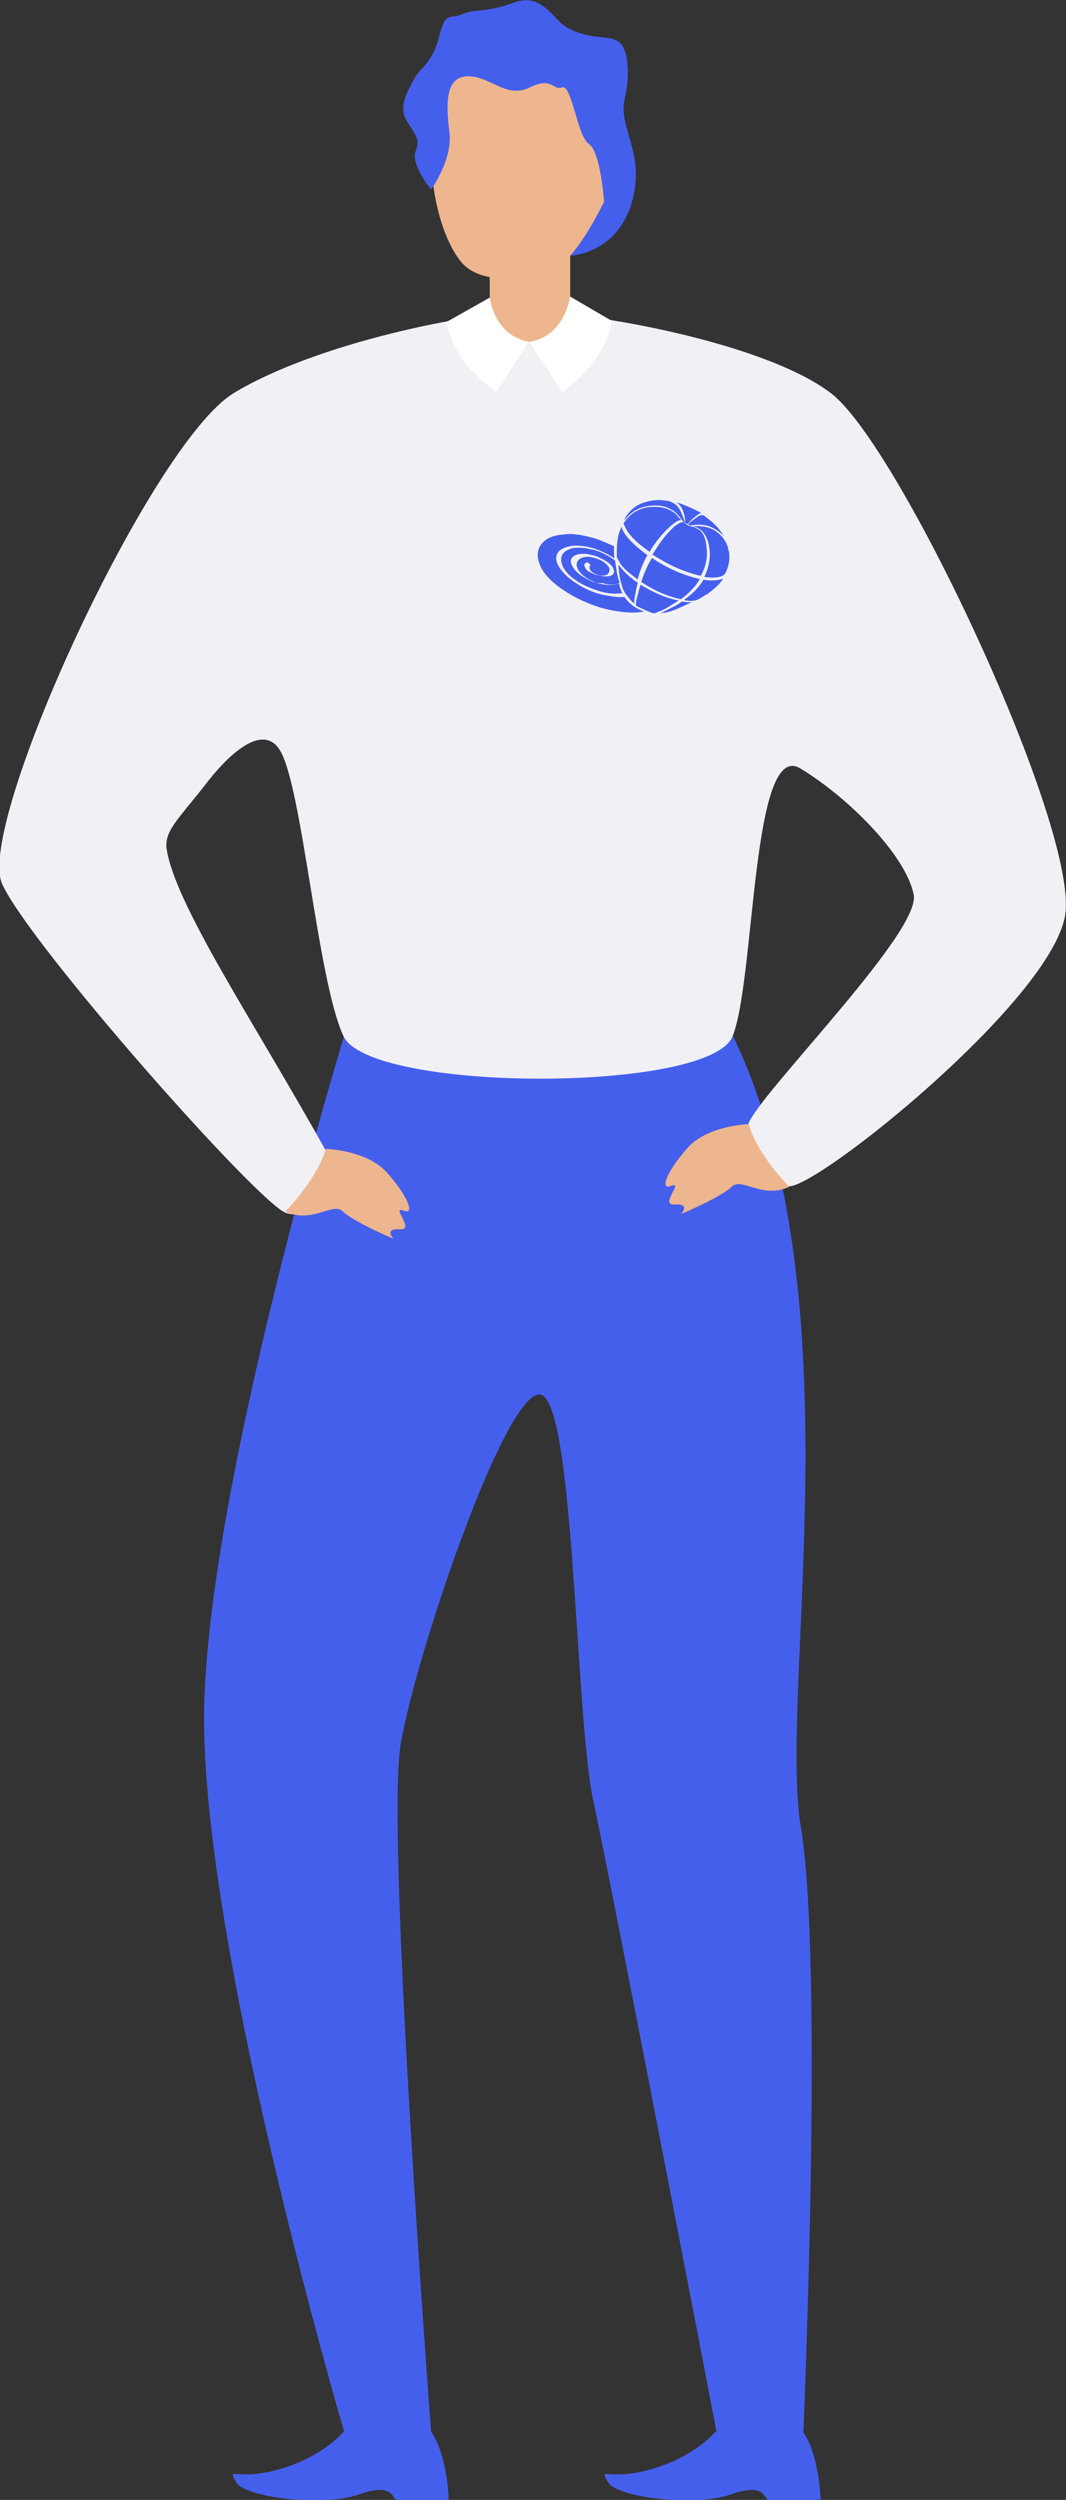 <svg width="113" height="265" viewBox="0 0 113 265" fill="none" xmlns="http://www.w3.org/2000/svg">
<rect x="0" y="0" width="113" height="265" fill="#333333" stroke="none"/>
<g clip-path="url(#clip0)">
<path d="M36.469 109.846C36.469 109.846 22.472 155.744 21.667 180.166C20.809 204.534 36.469 257.717 36.469 257.717C36.469 257.717 42.047 262.537 45.694 257.717C45.694 257.717 40.867 194.359 42.476 184.879C44.085 175.399 53.417 147.818 57.171 147.818C60.925 147.818 60.925 181.826 62.909 190.985C64.894 200.143 75.942 257.717 75.942 257.717C75.942 257.717 81.948 262.912 85.166 257.717C85.166 257.717 87.311 208.069 84.898 193.716C82.485 179.363 90.958 137.481 77.712 109.846H36.469Z" fill="#455FED"/>
<path d="M21.936 82.959C24.725 79.371 27.943 76.907 29.605 79.424C32.019 83.013 33.628 103.9 36.416 109.845C39.205 115.789 75.245 115.897 77.659 109.845C80.072 103.793 79.643 78.3 84.845 81.46C90.047 84.619 96.054 90.725 96.858 94.849C97.663 98.973 79.267 117.128 79.267 119.431C79.267 121.734 80.447 125.751 83.665 125.751C86.883 125.751 111.285 106.149 112.894 97.098C114.503 88.047 95.303 47.076 88.063 41.667C80.876 36.204 62.32 33.044 56.153 33.044C50.039 33.044 33.628 36.311 24.779 41.667C15.983 47.022 -2.573 87.351 0.216 93.671C3.005 99.99 27.567 127.786 30.356 128.59C33.145 129.393 37.167 126.715 34.432 121.788C26.977 108.399 18.45 95.759 17.646 89.868C17.485 87.993 18.933 86.815 21.936 82.959Z" fill="#F0F0F5"/>
<path d="M56.956 3.374C56.956 3.374 47.947 2.678 46.338 10.176C44.675 17.674 46.498 24.904 48.912 27.796C51.272 30.689 58.994 30.099 62.319 25.012C65.591 19.87 68.702 7.177 56.956 3.374Z" fill="#EEB68E"/>
<path d="M51.916 27.314V28.438V34.705C51.916 34.705 55.081 38.293 60.444 34.705V23.993L51.916 27.314Z" fill="#EEB68E"/>
<path d="M45.695 20.084C45.695 20.084 48.055 16.87 47.626 13.871C47.25 10.872 47.25 8.087 49.61 8.087C52.023 8.087 53.686 10.497 56.153 9.265C58.62 8.087 58.566 9.64 59.586 9.265C60.604 8.89 61.194 14.46 62.428 15.264C63.661 16.067 64.037 21.369 64.037 21.369C64.037 21.369 62.321 25.011 60.444 27.1C60.444 27.1 65.324 26.939 66.933 21.584C68.542 16.174 65.431 13.604 66.236 10.39C66.558 8.998 66.665 7.444 66.397 5.998C65.914 3.588 64.359 4.177 62.374 3.749C61.194 3.481 60.068 3.106 59.21 2.196C57.708 0.589 56.582 -0.536 54.33 0.321C51.648 1.339 50.307 0.911 49.02 1.5C47.733 2.089 47.25 1.071 46.553 3.856C45.856 6.641 44.676 7.07 44.032 8.141C43.443 9.265 42.316 10.979 42.906 12.372C43.496 13.764 44.73 14.568 44.086 15.96C43.443 17.352 45.695 20.084 45.695 20.084Z" fill="#455FED"/>
<path d="M79.374 119.164C79.374 119.164 75.03 119.271 72.885 121.682C70.74 124.092 69.828 126.234 71.169 125.698C72.509 125.163 69.828 127.841 71.544 127.68C73.26 127.573 72.188 128.698 72.188 128.698C72.188 128.698 76.478 126.877 77.551 125.805C78.623 124.734 80.769 127.144 83.665 125.805C83.665 125.805 80.232 122.378 79.374 119.164Z" fill="#EEB68E"/>
<path d="M34.538 121.788C34.538 121.788 38.882 121.896 41.028 124.306C43.173 126.716 44.084 128.858 42.744 128.322C41.403 127.787 44.084 130.465 42.368 130.304C40.652 130.197 41.725 131.322 41.725 131.322C41.725 131.322 37.434 129.501 36.362 128.429C35.289 127.358 33.144 129.768 30.248 128.429C30.194 128.483 33.626 125.002 34.538 121.788Z" fill="#EEB68E"/>
<path d="M36.471 257.716C36.471 257.716 34.325 260.393 29.66 261.732C24.994 263.071 24.082 261.357 24.994 263.071C25.905 264.785 34.325 265.749 38.08 264.41C41.834 263.071 41.566 264.999 42.102 265.053C42.638 265.106 47.572 265.053 47.572 265.053C47.572 265.053 47.465 260.286 45.695 257.769C45.642 257.716 41.941 259.858 36.471 257.716Z" fill="#455FED"/>
<path d="M75.889 257.716C75.889 257.716 73.743 260.393 69.078 261.732C64.412 263.071 63.5 261.357 64.412 263.071C65.323 264.785 73.743 265.749 77.498 264.41C81.252 263.071 80.984 264.999 81.52 265.053C82.056 265.106 86.99 265.053 86.99 265.053C86.99 265.053 86.883 260.286 85.113 257.769C85.113 257.716 81.359 259.858 75.889 257.716Z" fill="#455FED"/>
<path d="M56.207 36.258L52.667 41.561C52.667 41.561 48.055 38.722 47.358 34.116L51.916 31.546C51.916 31.492 52.346 35.669 56.207 36.258Z" fill="white"/>
<path d="M56.044 36.258L59.584 41.56C59.584 41.56 64.143 38.615 64.84 34.009L60.442 31.438C60.442 31.385 59.906 35.669 56.044 36.258Z" fill="white"/>
<path d="M52.666 41.507L53.31 42.15C54.919 43.756 57.493 43.703 59.048 42.096L59.584 41.507L56.045 36.205L52.666 41.507Z" fill="#F0F0F5"/>
<path d="M56.153 41.56C53.096 39.525 53.096 76.051 54.115 81.889C54.49 84.138 54.919 85.905 55.241 87.244C55.456 88.155 56.796 88.155 57.011 87.244C57.333 85.905 57.762 84.138 58.137 81.889C59.21 76.051 59.21 39.525 56.153 41.56Z" fill="#F0F0F5"/>
<path fill-rule="evenodd" clip-rule="evenodd" d="M72.228 54.36C72.107 54.064 71.927 53.769 71.747 53.591C71.567 53.414 71.267 53.236 70.907 53.118C70.547 53.059 70.067 53 69.707 53C68.866 53.059 68.146 53.236 67.546 53.591C67.125 53.828 66.765 54.182 66.465 54.596C66.345 54.773 66.225 54.951 66.165 55.187C66.165 55.246 66.225 55.128 66.225 55.128C66.825 54.3 67.786 53.65 69.226 53.591C69.947 53.532 70.667 53.709 71.147 54.005C71.387 54.123 71.627 54.3 71.807 54.537C71.987 54.714 72.167 54.951 72.347 55.187C72.407 55.246 72.407 55.246 72.407 55.306C72.468 55.365 72.528 55.365 72.588 55.424C72.588 55.424 72.648 55.483 72.648 55.424C72.468 55.01 72.347 54.655 72.228 54.36Z" fill="#455FED"/>
<path fill-rule="evenodd" clip-rule="evenodd" d="M71.689 53.236C72.349 53.65 72.589 54.478 72.649 55.424C72.709 55.483 72.769 55.542 72.889 55.542C73.129 55.305 73.309 55.069 73.549 54.892C73.789 54.714 74.029 54.478 74.329 54.36C73.489 53.946 72.649 53.532 71.689 53.236Z" fill="#455FED"/>
<path fill-rule="evenodd" clip-rule="evenodd" d="M71.748 54.596C71.388 54.241 70.908 53.946 70.308 53.828C69.827 53.709 69.227 53.709 68.687 53.768C67.546 53.946 66.766 54.537 66.226 55.305C66.166 55.364 66.106 55.483 66.106 55.483C66.106 55.542 66.166 55.66 66.226 55.778C66.346 56.015 66.466 56.251 66.586 56.429C67.186 57.256 68.027 57.906 68.867 58.498C69.227 57.847 69.707 57.197 70.248 56.606C70.608 56.192 71.028 55.778 71.508 55.424C71.748 55.246 71.928 55.128 72.228 55.128C72.108 55.01 71.868 54.833 71.748 54.596Z" fill="#455FED"/>
<path fill-rule="evenodd" clip-rule="evenodd" d="M73.188 55.719C73.848 55.542 74.749 55.601 75.289 55.837C75.889 56.074 76.369 56.428 76.729 56.842C76.729 56.842 76.729 56.901 76.729 56.842C76.309 56.074 75.649 55.423 74.928 54.891C74.808 54.773 74.689 54.714 74.628 54.655C74.388 54.537 74.088 54.655 73.968 54.773C73.608 55.01 73.308 55.246 73.008 55.483C72.948 55.542 72.948 55.542 72.948 55.542C73.068 55.66 73.128 55.719 73.188 55.719Z" fill="#455FED"/>
<path fill-rule="evenodd" clip-rule="evenodd" d="M74.87 59.443C74.99 58.793 74.93 58.024 74.81 57.433C74.69 56.842 74.45 56.31 73.969 56.074C73.849 56.014 73.729 55.955 73.609 55.896C73.489 55.837 73.309 55.837 73.189 55.778C72.949 55.719 72.829 55.601 72.589 55.482C72.529 55.423 72.469 55.364 72.409 55.364C72.349 55.364 72.289 55.364 72.229 55.364C72.049 55.423 71.869 55.541 71.689 55.66C71.508 55.778 71.388 55.896 71.268 56.014C70.428 56.842 69.768 57.788 69.168 58.793C70.668 59.739 72.229 60.566 74.269 61.039C74.57 60.566 74.75 60.034 74.87 59.443Z" fill="#455FED"/>
<path fill-rule="evenodd" clip-rule="evenodd" d="M76.85 60.803C76.97 60.685 76.97 60.567 77.03 60.449C77.27 59.917 77.39 59.148 77.27 58.439C77.21 58.261 77.15 58.143 77.15 57.966C76.85 57.138 76.31 56.488 75.469 56.074C74.929 55.838 74.209 55.72 73.429 55.779C73.969 55.897 74.329 56.133 74.629 56.547C74.869 56.902 75.109 57.375 75.169 57.966C75.409 59.148 75.049 60.331 74.689 61.099C74.689 61.158 74.629 61.158 74.629 61.158C75.53 61.276 76.55 61.276 76.85 60.803Z" fill="#455FED"/>
<path fill-rule="evenodd" clip-rule="evenodd" d="M65.625 56.487C65.445 57.078 65.385 57.788 65.385 58.497C65.385 58.675 65.385 58.793 65.385 58.97C65.385 59.029 65.445 59.147 65.445 59.206C65.565 59.384 65.685 59.62 65.745 59.739C66.165 60.33 66.705 60.743 67.246 61.157C67.366 61.216 67.426 61.335 67.546 61.394C67.546 61.394 67.606 61.453 67.606 61.394C67.846 60.448 68.206 59.561 68.626 58.852C68.086 58.438 67.546 58.024 67.065 57.551C66.585 57.078 66.105 56.546 65.865 55.837C65.805 56.073 65.685 56.31 65.625 56.487Z" fill="#455FED"/>
<path fill-rule="evenodd" clip-rule="evenodd" d="M62.865 57.02C61.964 56.784 60.824 56.488 59.683 56.666C58.903 56.725 58.303 56.902 57.823 57.257C57.282 57.67 56.862 58.321 57.042 59.267C57.102 59.621 57.282 59.976 57.402 60.272C57.943 61.158 58.663 61.809 59.503 62.4C60.584 63.168 61.904 63.818 63.285 64.291C64.005 64.528 64.785 64.705 65.626 64.823C66.466 64.942 67.427 65.001 68.267 64.823C67.967 64.705 67.727 64.587 67.487 64.469C67.427 64.409 67.366 64.409 67.366 64.409C66.946 64.114 66.586 63.818 66.286 63.405C66.226 63.346 66.226 63.286 66.166 63.286C65.326 63.346 64.605 63.168 63.885 63.05C62.865 62.813 61.964 62.4 61.244 61.927C60.464 61.454 59.743 60.863 59.263 60.094C59.083 59.799 58.963 59.503 58.963 59.148C58.963 58.794 59.143 58.498 59.383 58.321C59.863 57.966 60.584 57.789 61.424 57.848C62.204 57.907 62.865 58.084 63.465 58.321C64.065 58.557 64.605 58.853 65.085 59.148C65.085 59.148 65.146 59.208 65.146 59.148C65.085 58.971 65.085 58.557 65.085 58.498C65.085 58.38 65.085 58.025 65.085 57.907C64.425 57.611 63.705 57.257 62.865 57.02Z" fill="#455FED"/>
<path fill-rule="evenodd" clip-rule="evenodd" d="M65.204 59.443C64.964 59.207 64.724 59.089 64.424 58.911C63.883 58.616 63.283 58.32 62.503 58.202C62.083 58.084 61.422 58.025 60.942 58.084C60.762 58.084 60.702 58.084 60.582 58.143C59.982 58.32 59.382 58.675 59.502 59.502C59.562 59.975 59.802 60.33 60.042 60.626C60.282 60.921 60.582 61.217 60.882 61.394C61.483 61.867 62.263 62.222 63.103 62.517C63.883 62.813 64.964 63.049 65.984 62.872C65.804 62.576 65.684 62.222 65.624 61.867C65.024 62.044 64.364 61.985 63.883 61.808C63.283 61.867 62.803 61.69 62.383 61.453C61.783 61.158 61.122 60.744 60.762 60.153C60.582 59.916 60.402 59.502 60.582 59.207C60.882 58.675 61.843 58.616 62.563 58.793C62.803 58.852 63.043 58.911 63.223 58.971C63.643 59.148 64.004 59.325 64.364 59.562C64.544 59.68 64.664 59.798 64.844 59.975C64.964 60.153 65.084 60.33 65.084 60.566C65.084 61.039 64.604 61.099 64.184 61.099C63.824 61.099 63.463 60.98 63.163 60.921C62.923 60.862 62.623 60.685 62.383 60.566C62.263 60.507 62.143 60.389 62.083 60.271C62.023 60.153 61.903 59.975 61.963 59.798C62.023 59.68 62.143 59.621 62.263 59.621C62.323 59.621 62.383 59.68 62.443 59.739C62.503 59.798 62.563 59.857 62.623 59.857C62.563 59.916 62.503 59.975 62.503 60.094C62.443 60.271 62.563 60.389 62.623 60.507C62.683 60.566 62.803 60.685 62.923 60.744C63.223 60.921 63.703 61.099 64.184 60.98C64.424 60.921 64.544 60.744 64.604 60.507C64.664 60.271 64.544 60.094 64.424 59.975C64.304 59.798 64.184 59.739 64.064 59.621C63.764 59.384 63.403 59.266 63.043 59.148C62.683 59.03 62.143 58.971 61.783 59.089C61.422 59.207 61.122 59.443 61.122 59.916C61.182 60.153 61.242 60.389 61.362 60.507C61.483 60.685 61.603 60.803 61.783 60.98C62.083 61.217 62.443 61.453 62.863 61.631C63.223 61.808 63.643 61.926 64.244 61.985C64.784 62.044 65.324 62.044 65.684 61.749C65.384 60.98 65.324 60.212 65.204 59.443Z" fill="#455FED"/>
<path fill-rule="evenodd" clip-rule="evenodd" d="M67.967 61.69C69.167 62.458 70.488 63.168 72.168 63.522C72.769 63.108 73.309 62.577 73.789 61.985C73.909 61.808 74.029 61.631 74.149 61.453C74.149 61.394 74.209 61.394 74.209 61.394C72.228 60.921 70.608 60.153 69.107 59.148C68.627 59.916 68.267 60.803 67.967 61.69Z" fill="#455FED"/>
<path fill-rule="evenodd" clip-rule="evenodd" d="M65.686 61.099C65.746 61.512 65.866 61.867 65.986 62.281C66.106 62.636 66.286 62.931 66.526 63.227C66.706 63.463 66.947 63.759 67.187 63.936L67.247 63.995C67.187 63.64 67.307 63.227 67.367 62.872C67.427 62.517 67.487 62.163 67.607 61.808C67.547 61.69 67.427 61.63 67.307 61.571C66.646 61.099 66.046 60.507 65.566 59.857C65.566 60.271 65.626 60.685 65.686 61.099Z" fill="#455FED"/>
<path fill-rule="evenodd" clip-rule="evenodd" d="M74.568 61.454C74.088 62.282 73.368 62.991 72.587 63.523C72.587 63.523 72.587 63.582 72.587 63.641C73.128 63.7 73.608 63.759 74.028 63.523C74.388 63.346 74.688 63.109 75.048 62.932C75.649 62.459 76.249 61.986 76.669 61.336C76.129 61.572 75.228 61.572 74.568 61.454Z" fill="#455FED"/>
<path fill-rule="evenodd" clip-rule="evenodd" d="M67.905 61.986C67.785 62.282 67.725 62.636 67.605 63.05C67.545 63.286 67.425 63.582 67.425 63.878C67.425 63.996 67.365 64.114 67.425 64.173C67.485 64.232 67.545 64.291 67.605 64.291C67.665 64.35 67.785 64.41 67.845 64.41C68.205 64.587 68.566 64.764 69.046 64.942C69.166 65.001 69.226 65.001 69.346 65.001C69.466 65.001 69.586 64.942 69.706 64.882C70.066 64.764 70.426 64.587 70.726 64.41C71.087 64.173 71.507 63.937 71.867 63.7C71.867 63.7 71.927 63.7 71.867 63.641C70.366 63.346 69.106 62.695 67.905 61.986Z" fill="#455FED"/>
<path fill-rule="evenodd" clip-rule="evenodd" d="M71.207 64.409C70.847 64.587 70.427 64.823 70.007 65C70.727 64.941 71.267 64.764 71.808 64.528C72.348 64.291 72.828 64.055 73.368 63.818C73.008 63.877 72.648 63.818 72.288 63.759C71.928 64.055 71.567 64.232 71.207 64.409Z" fill="#455FED"/>
</g>
<defs>
<clipPath id="clip0">
<rect width="113" height="265" fill="white"/>
</clipPath>
</defs>
</svg>
